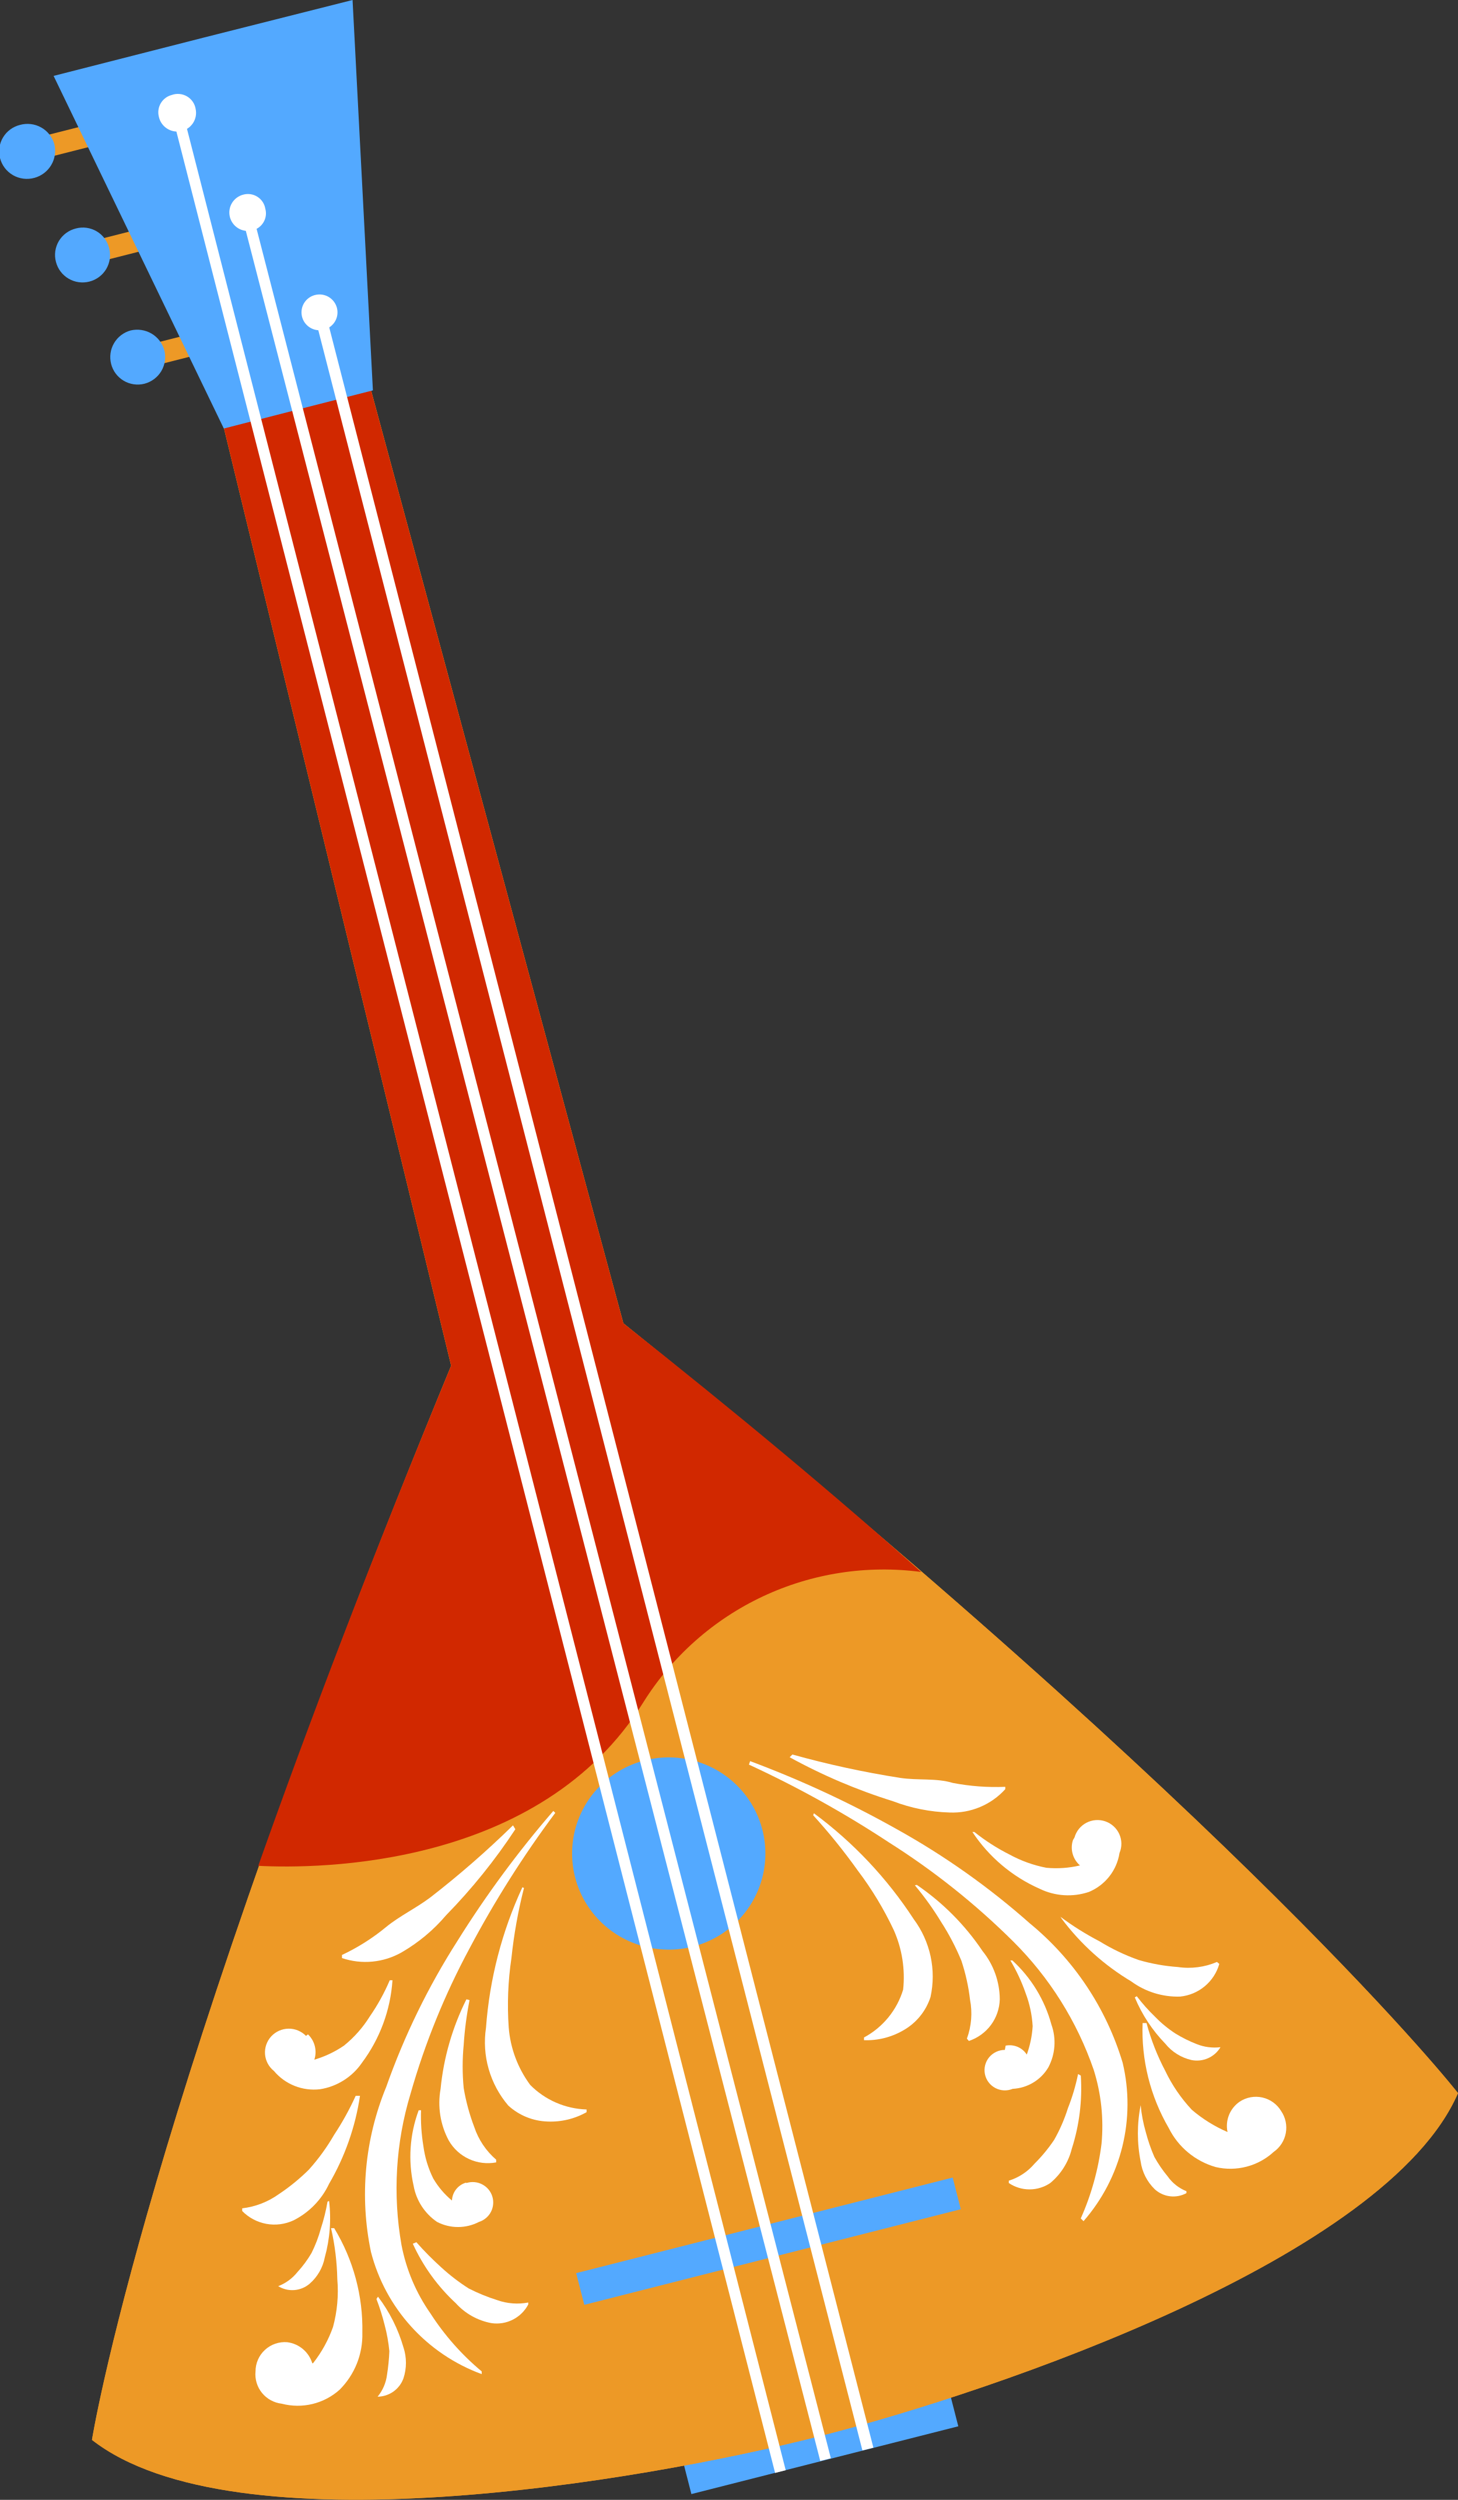 <?xml version="1.0" encoding="UTF-8"?> <svg xmlns="http://www.w3.org/2000/svg" width="63" height="108" viewBox="0 0 63 108" fill="none"><rect x="0" y="0" width="63" height="108" fill="#333333" stroke="none"/><g clip-path="url(#clip0_2004_2088)"><path d="M40.881 102.77L29.348 105.698L29.875 107.751L41.408 104.823L40.881 102.77Z" fill="#53A9FF"></path><path d="M26.935 57.17L14.677 11.854L11.599 12.645L8.454 13.452L19.495 59.003C6.222 91.169 3.974 105.411 3.974 105.411C10.111 110.203 27.645 107.227 35.372 105.259C43.099 103.292 59.923 97.525 63 90.429C63 90.429 54.106 79.029 26.935 57.17Z" fill="#ED9926"></path><path d="M26.935 57.17L14.677 11.854L11.599 12.645L8.454 13.452L19.495 59.003C6.222 91.169 3.974 105.411 3.974 105.411C10.111 110.203 27.645 107.227 35.372 105.259C43.099 103.292 59.923 97.525 63 90.429C63 90.429 54.106 79.029 26.935 57.17Z" fill="#ED9926"></path><path d="M32.937 79.029C33.146 79.825 33.112 80.664 32.841 81.441C32.569 82.218 32.072 82.897 31.412 83.392C30.752 83.888 29.959 84.177 29.133 84.224C28.307 84.27 27.486 84.072 26.774 83.654C26.062 83.236 25.49 82.617 25.132 81.876C24.774 81.135 24.645 80.305 24.762 79.49C24.878 78.676 25.236 77.915 25.788 77.303C26.341 76.691 27.063 76.256 27.865 76.052C28.934 75.781 30.068 75.942 31.018 76.5C31.969 77.058 32.659 77.967 32.937 79.029Z" fill="#53A9FF"></path><path d="M41.165 94.076L24.896 98.206L25.248 99.575L41.516 95.445L41.165 94.076Z" fill="#53A9FF"></path><path d="M4.071 5.32L1.057 6.085L1.291 6.998L4.305 6.233L4.071 5.32Z" fill="#ED9926"></path><path d="M6.2 9.851L3.186 10.616L3.42 11.529L6.434 10.763L6.2 9.851Z" fill="#ED9926"></path><path d="M8.593 14.34L5.578 15.104L5.812 16.017L8.827 15.252L8.593 14.34Z" fill="#ED9926"></path><path d="M26.935 57.17L14.676 11.854L11.599 12.645L8.454 13.452L19.495 59.003C16.012 67.41 13.29 74.59 11.159 80.609C13.746 80.744 23.35 80.71 27.797 73.547C29.04 71.558 30.834 69.969 32.964 68.969C35.093 67.97 37.468 67.604 39.802 67.914C36.116 64.619 31.821 61.037 26.935 57.17Z" fill="#D12800"></path><path d="M8.775 1.631L2.316 3.279L9.671 18.513L12.884 17.689L16.113 16.865L15.234 0L8.775 1.631Z" fill="#53A9FF"></path><path d="M2.35 6.238C2.422 6.543 2.373 6.865 2.212 7.134C2.051 7.404 1.792 7.601 1.488 7.684C1.333 7.727 1.172 7.739 1.013 7.719C0.854 7.699 0.7 7.648 0.562 7.568C0.423 7.488 0.302 7.381 0.205 7.254C0.109 7.126 0.039 6.981 -0 6.827C-0.038 6.677 -0.046 6.52 -0.023 6.367C-0.001 6.214 0.052 6.067 0.133 5.934C0.213 5.801 0.318 5.686 0.443 5.594C0.569 5.501 0.711 5.435 0.862 5.397C1.015 5.354 1.175 5.342 1.334 5.361C1.492 5.38 1.644 5.43 1.783 5.508C1.921 5.586 2.043 5.691 2.14 5.816C2.238 5.942 2.309 6.085 2.35 6.238Z" fill="#53A9FF"></path><path d="M8.454 4.708C8.499 4.918 8.458 5.136 8.341 5.316C8.223 5.496 8.039 5.622 7.828 5.667C7.724 5.689 7.616 5.69 7.511 5.671C7.406 5.651 7.306 5.612 7.217 5.554C7.036 5.437 6.909 5.254 6.864 5.044C6.813 4.846 6.843 4.635 6.948 4.459C7.052 4.282 7.223 4.154 7.422 4.103C7.53 4.064 7.645 4.05 7.759 4.061C7.873 4.071 7.983 4.107 8.081 4.164C8.18 4.222 8.264 4.301 8.329 4.395C8.393 4.489 8.436 4.596 8.454 4.708Z" fill="white"></path><path d="M11.463 9.013C11.491 9.111 11.499 9.214 11.486 9.315C11.472 9.417 11.439 9.514 11.386 9.602C11.334 9.69 11.265 9.767 11.182 9.827C11.099 9.888 11.005 9.931 10.905 9.954C10.803 9.98 10.697 9.985 10.593 9.97C10.489 9.954 10.389 9.919 10.298 9.865C10.208 9.811 10.129 9.74 10.067 9.656C10.004 9.572 9.959 9.476 9.933 9.374C9.908 9.273 9.902 9.167 9.918 9.064C9.933 8.96 9.969 8.861 10.023 8.771C10.078 8.681 10.149 8.603 10.234 8.54C10.318 8.478 10.414 8.433 10.516 8.408C10.619 8.38 10.726 8.375 10.831 8.391C10.935 8.407 11.035 8.445 11.124 8.502C11.214 8.559 11.29 8.634 11.348 8.722C11.406 8.81 11.446 8.909 11.463 9.013Z" fill="white"></path><path d="M14.558 13.3C14.597 13.449 14.59 13.605 14.54 13.749C14.489 13.894 14.396 14.02 14.273 14.112C14.15 14.204 14.003 14.258 13.849 14.267C13.696 14.276 13.543 14.239 13.41 14.161C13.278 14.083 13.171 13.968 13.104 13.83C13.038 13.693 13.014 13.538 13.035 13.387C13.056 13.235 13.123 13.093 13.225 12.979C13.328 12.865 13.462 12.784 13.611 12.746C13.811 12.694 14.023 12.724 14.2 12.828C14.377 12.932 14.506 13.102 14.558 13.3Z" fill="white"></path><path d="M4.717 10.728C4.796 11.031 4.75 11.353 4.59 11.623C4.43 11.892 4.168 12.088 3.863 12.165C3.558 12.244 3.235 12.198 2.964 12.039C2.693 11.88 2.496 11.62 2.418 11.316C2.377 11.165 2.368 11.007 2.389 10.852C2.411 10.697 2.463 10.548 2.543 10.413C2.624 10.279 2.73 10.161 2.857 10.068C2.983 9.975 3.127 9.908 3.28 9.87C3.431 9.83 3.589 9.821 3.744 9.842C3.898 9.864 4.047 9.916 4.181 9.996C4.315 10.076 4.432 10.182 4.524 10.308C4.616 10.434 4.682 10.576 4.717 10.728Z" fill="#53A9FF"></path><path d="M7.101 15.133C7.178 15.439 7.131 15.762 6.97 16.033C6.808 16.304 6.545 16.5 6.239 16.579C6.088 16.617 5.931 16.625 5.777 16.602C5.623 16.579 5.475 16.527 5.342 16.447C5.208 16.367 5.092 16.262 4.999 16.138C4.906 16.013 4.839 15.872 4.802 15.722C4.724 15.419 4.769 15.097 4.927 14.827C5.085 14.556 5.344 14.358 5.647 14.276C5.954 14.204 6.277 14.253 6.548 14.412C6.82 14.572 7.018 14.831 7.101 15.133Z" fill="#53A9FF"></path><path d="M32.413 76.086C34.6 76.901 36.72 77.885 38.754 79.028C40.813 80.172 42.741 81.537 44.502 83.098C46.408 84.665 47.803 86.76 48.51 89.117C48.794 90.309 48.789 91.552 48.495 92.742C48.202 93.932 47.627 95.035 46.819 95.961L46.7 95.843C47.157 94.817 47.459 93.729 47.597 92.615C47.697 91.538 47.583 90.452 47.258 89.42C46.538 87.33 45.347 85.432 43.775 83.871C42.15 82.258 40.353 80.826 38.415 79.6C36.486 78.33 34.462 77.206 32.362 76.237L32.413 76.086Z" fill="white"></path><path d="M35.17 78.339C36.869 79.596 38.329 81.145 39.481 82.912C39.836 83.389 40.084 83.936 40.21 84.516C40.335 85.096 40.334 85.696 40.208 86.275C40.011 86.888 39.588 87.405 39.025 87.721C38.512 88.017 37.926 88.163 37.334 88.142V88.024C37.739 87.807 38.096 87.512 38.386 87.157C38.676 86.802 38.893 86.394 39.025 85.956C39.118 85.078 38.978 84.191 38.619 83.383C38.191 82.475 37.67 81.612 37.063 80.811C36.469 79.978 35.825 79.18 35.136 78.423L35.17 78.339Z" fill="white"></path><path d="M45.821 82.811C46.355 83.21 46.921 83.564 47.512 83.871C48.045 84.199 48.612 84.47 49.203 84.678C49.754 84.839 50.321 84.94 50.894 84.981C51.467 85.066 52.052 84.99 52.585 84.762L52.686 84.846C52.579 85.223 52.361 85.559 52.059 85.811C51.758 86.063 51.387 86.219 50.995 86.258C50.237 86.282 49.492 86.051 48.882 85.603C47.718 84.907 46.702 83.994 45.889 82.912L45.821 82.811Z" fill="white"></path><path d="M49.288 90.95C49.325 91.343 49.399 91.731 49.508 92.11C49.604 92.478 49.728 92.838 49.88 93.186C50.045 93.483 50.238 93.765 50.455 94.027C50.657 94.314 50.939 94.536 51.266 94.666V94.75C51.049 94.868 50.8 94.915 50.554 94.885C50.309 94.855 50.078 94.749 49.897 94.582C49.567 94.261 49.353 93.842 49.288 93.388C49.128 92.583 49.128 91.755 49.288 90.95Z" fill="white"></path><path d="M49.119 86.242C49.361 86.559 49.626 86.857 49.913 87.133C50.178 87.406 50.473 87.649 50.793 87.856C51.083 88.034 51.388 88.186 51.706 88.31C52.033 88.441 52.387 88.487 52.737 88.445C52.612 88.655 52.425 88.821 52.2 88.921C51.976 89.02 51.727 89.048 51.486 89C51.039 88.898 50.64 88.65 50.353 88.294C49.791 87.715 49.344 87.036 49.034 86.293L49.119 86.242Z" fill="white"></path><path d="M46.583 89.605C46.48 90.11 46.333 90.605 46.143 91.085C45.994 91.558 45.796 92.014 45.551 92.447C45.304 92.815 45.021 93.159 44.706 93.472C44.413 93.82 44.025 94.077 43.59 94.212V94.313C43.854 94.492 44.166 94.588 44.486 94.588C44.806 94.588 45.118 94.492 45.382 94.313C45.842 93.931 46.168 93.412 46.312 92.833C46.639 91.813 46.771 90.741 46.701 89.672L46.583 89.605Z" fill="white"></path><path d="M39.616 81.433C40.737 82.198 41.701 83.168 42.456 84.292C42.934 84.883 43.196 85.618 43.2 86.377C43.19 86.776 43.056 87.164 42.818 87.486C42.579 87.807 42.246 88.048 41.865 88.176L41.78 88.075C41.977 87.537 42.024 86.956 41.915 86.393C41.849 85.822 41.724 85.259 41.543 84.712C41.302 84.126 41.008 83.563 40.664 83.031C40.327 82.476 39.948 81.948 39.531 81.45L39.616 81.433Z" fill="white"></path><path d="M34.239 75.8C35.768 76.226 37.321 76.563 38.889 76.809C39.667 76.927 40.445 76.809 41.172 77.028C41.918 77.171 42.678 77.228 43.438 77.196V77.297C43.137 77.63 42.766 77.894 42.35 78.068C41.935 78.243 41.487 78.324 41.037 78.306C40.197 78.282 39.369 78.117 38.585 77.818C37.037 77.335 35.541 76.698 34.121 75.918L34.239 75.8Z" fill="white"></path><path d="M46.362 79.499C46.299 79.691 46.294 79.897 46.349 80.092C46.403 80.286 46.513 80.46 46.666 80.592C46.19 80.705 45.699 80.739 45.212 80.693C44.656 80.586 44.12 80.393 43.623 80.122C43.083 79.85 42.573 79.524 42.101 79.146H42.017C42.729 80.225 43.739 81.077 44.925 81.601C45.589 81.923 46.355 81.972 47.055 81.736C47.401 81.591 47.704 81.36 47.935 81.066C48.166 80.772 48.317 80.423 48.374 80.054C48.429 79.925 48.456 79.786 48.455 79.646C48.453 79.506 48.423 79.368 48.365 79.24C48.308 79.112 48.225 78.997 48.121 78.902C48.017 78.807 47.895 78.734 47.762 78.688C47.629 78.642 47.488 78.624 47.347 78.634C47.207 78.644 47.07 78.683 46.945 78.748C46.82 78.813 46.71 78.903 46.621 79.012C46.533 79.121 46.468 79.247 46.43 79.382L46.362 79.499Z" fill="white"></path><path d="M53.565 90.799C53.358 90.942 53.197 91.143 53.104 91.376C53.011 91.609 52.989 91.865 53.041 92.11C52.483 91.869 51.964 91.546 51.502 91.152C51.034 90.654 50.646 90.087 50.352 89.471C50.005 88.813 49.733 88.12 49.541 87.402H49.372C49.31 88.992 49.703 90.566 50.504 91.942C50.706 92.348 50.991 92.707 51.34 92.996C51.69 93.286 52.096 93.5 52.533 93.624C52.973 93.727 53.431 93.72 53.867 93.606C54.303 93.492 54.705 93.273 55.036 92.968C55.312 92.775 55.5 92.481 55.56 92.151C55.62 91.82 55.547 91.48 55.357 91.202C55.269 91.056 55.152 90.928 55.013 90.828C54.874 90.727 54.716 90.656 54.548 90.618C54.38 90.581 54.207 90.577 54.038 90.608C53.869 90.639 53.708 90.704 53.565 90.799Z" fill="white"></path><path d="M43.454 88.377C43.628 88.343 43.808 88.361 43.971 88.43C44.134 88.499 44.272 88.616 44.367 88.764C44.51 88.369 44.595 87.956 44.621 87.537C44.593 87.047 44.49 86.566 44.316 86.107C44.145 85.615 43.924 85.142 43.657 84.695H43.742C44.557 85.442 45.144 86.404 45.432 87.469C45.54 87.77 45.583 88.09 45.56 88.408C45.537 88.727 45.447 89.037 45.297 89.319C45.138 89.588 44.914 89.813 44.645 89.974C44.377 90.136 44.072 90.228 43.758 90.244C43.638 90.293 43.509 90.316 43.379 90.31C43.249 90.304 43.122 90.269 43.007 90.208C42.892 90.147 42.792 90.062 42.715 89.958C42.637 89.855 42.584 89.735 42.558 89.608C42.533 89.481 42.536 89.35 42.567 89.225C42.599 89.099 42.658 88.982 42.74 88.882C42.823 88.782 42.926 88.702 43.044 88.646C43.162 88.591 43.29 88.562 43.42 88.562L43.454 88.377Z" fill="white"></path><path d="M23.909 78.238C22.384 80.001 20.999 81.879 19.766 83.854C18.502 85.833 17.47 87.948 16.689 90.16C15.759 92.418 15.53 94.9 16.029 97.289C16.338 98.489 16.934 99.596 17.768 100.515C18.601 101.435 19.647 102.14 20.814 102.569V102.451C19.952 101.733 19.205 100.888 18.599 99.946C17.977 99.058 17.551 98.05 17.348 96.987C16.965 94.811 17.098 92.577 17.737 90.463C18.358 88.281 19.214 86.172 20.29 84.174C21.372 82.132 22.61 80.175 23.993 78.322L23.909 78.238Z" fill="white"></path><path d="M22.573 81.534C21.687 83.447 21.154 85.503 21 87.604C20.91 88.2 20.949 88.809 21.116 89.389C21.282 89.969 21.571 90.507 21.964 90.967C22.426 91.391 23.026 91.635 23.655 91.656C24.246 91.682 24.832 91.542 25.346 91.252V91.135C24.427 91.107 23.555 90.727 22.911 90.076C22.373 89.349 22.051 88.487 21.981 87.587C21.912 86.588 21.951 85.584 22.099 84.594C22.206 83.573 22.387 82.562 22.641 81.567L22.573 81.534Z" fill="white"></path><path d="M15.369 90.546C15.104 91.13 14.793 91.693 14.439 92.228C14.127 92.769 13.759 93.276 13.34 93.741C12.941 94.135 12.505 94.49 12.038 94.8C11.574 95.131 11.033 95.339 10.466 95.406V95.523C10.747 95.811 11.112 96.004 11.509 96.077C11.905 96.149 12.315 96.097 12.681 95.927C13.357 95.587 13.899 95.03 14.219 94.347C14.903 93.175 15.356 91.886 15.555 90.546H15.369Z" fill="white"></path><path d="M16.266 99.323C16.407 99.692 16.526 100.068 16.621 100.45C16.72 100.819 16.787 101.196 16.824 101.577C16.811 101.92 16.777 102.263 16.722 102.602C16.679 102.948 16.538 103.274 16.316 103.544C16.561 103.541 16.799 103.464 16.999 103.323C17.198 103.181 17.349 102.983 17.432 102.754C17.577 102.317 17.577 101.845 17.432 101.409C17.203 100.619 16.831 99.878 16.333 99.223L16.266 99.323Z" fill="white"></path><path d="M14.152 95.12C14.084 95.513 13.988 95.901 13.864 96.28C13.765 96.646 13.629 97.001 13.459 97.34C13.286 97.635 13.082 97.911 12.85 98.163C12.633 98.435 12.347 98.644 12.021 98.769C12.229 98.897 12.471 98.956 12.714 98.938C12.957 98.92 13.189 98.825 13.374 98.668C13.717 98.372 13.95 97.969 14.034 97.525C14.254 96.731 14.317 95.903 14.22 95.086L14.152 95.12Z" fill="white"></path><path d="M17.99 96.869C18.329 97.254 18.691 97.618 19.072 97.962C19.439 98.298 19.835 98.602 20.256 98.87C20.652 99.072 21.065 99.24 21.49 99.374C21.918 99.525 22.38 99.56 22.826 99.475V99.559C22.678 99.841 22.446 100.07 22.161 100.215C21.876 100.36 21.553 100.413 21.236 100.366C20.642 100.257 20.102 99.955 19.698 99.508C18.913 98.781 18.281 97.907 17.838 96.936L17.99 96.869Z" fill="white"></path><path d="M20.154 86.376C19.548 87.587 19.169 88.898 19.038 90.244C18.9 91.008 19.025 91.796 19.393 92.48C19.594 92.829 19.898 93.107 20.265 93.276C20.632 93.445 21.042 93.496 21.439 93.422V93.304C21.001 92.927 20.674 92.439 20.492 91.892C20.285 91.347 20.132 90.784 20.036 90.21C19.976 89.59 19.976 88.965 20.036 88.344C20.078 87.695 20.163 87.049 20.289 86.41L20.154 86.376Z" fill="white"></path><path d="M22.166 78.86C21.038 79.965 19.847 81.003 18.599 81.971C17.973 82.442 17.263 82.778 16.688 83.249C16.105 83.731 15.463 84.138 14.777 84.46V84.594C15.202 84.738 15.652 84.79 16.098 84.746C16.544 84.703 16.976 84.565 17.364 84.342C18.088 83.922 18.735 83.382 19.275 82.745C20.39 81.604 21.392 80.36 22.268 79.028L22.166 78.86Z" fill="white"></path><path d="M13.307 87.89C13.454 88.03 13.557 88.209 13.605 88.406C13.653 88.602 13.643 88.808 13.577 89H13.527C14.003 88.867 14.454 88.656 14.862 88.378C15.303 88.022 15.68 87.596 15.978 87.117C16.318 86.626 16.607 86.102 16.841 85.553H16.959C16.873 86.842 16.415 88.08 15.64 89.117C15.433 89.421 15.165 89.678 14.854 89.875C14.543 90.072 14.195 90.203 13.831 90.261C13.459 90.305 13.081 90.256 12.732 90.118C12.384 89.98 12.076 89.757 11.836 89.471C11.726 89.383 11.635 89.274 11.569 89.15C11.503 89.026 11.463 88.89 11.452 88.75C11.441 88.61 11.459 88.47 11.505 88.337C11.551 88.205 11.623 88.083 11.718 87.979C11.813 87.876 11.928 87.792 12.057 87.735C12.185 87.677 12.325 87.647 12.465 87.644C12.606 87.642 12.746 87.669 12.876 87.723C13.007 87.777 13.124 87.856 13.222 87.957L13.307 87.89Z" fill="white"></path><path d="M12.411 101.19C12.66 101.221 12.895 101.324 13.087 101.485C13.279 101.646 13.42 101.859 13.493 102.098H13.527C13.898 101.627 14.189 101.099 14.389 100.534C14.572 99.861 14.635 99.161 14.575 98.466C14.56 97.724 14.47 96.986 14.305 96.263H14.44C15.268 97.626 15.691 99.194 15.657 100.786C15.669 101.24 15.588 101.692 15.42 102.114C15.251 102.535 14.998 102.919 14.677 103.241C14.343 103.541 13.94 103.753 13.503 103.859C13.066 103.965 12.609 103.96 12.174 103.847C11.839 103.808 11.532 103.641 11.32 103.38C11.108 103.118 11.008 102.785 11.041 102.451C11.041 102.276 11.077 102.104 11.147 101.944C11.217 101.784 11.319 101.64 11.448 101.522C11.577 101.403 11.729 101.312 11.895 101.255C12.06 101.198 12.236 101.176 12.411 101.19Z" fill="white"></path><path d="M20.137 94.296C19.967 94.345 19.817 94.446 19.708 94.585C19.599 94.724 19.536 94.893 19.529 95.069C19.204 94.8 18.929 94.475 18.717 94.111C18.501 93.672 18.358 93.2 18.294 92.715C18.21 92.204 18.176 91.686 18.193 91.168H18.092C17.703 92.212 17.627 93.345 17.872 94.43C17.928 94.745 18.047 95.045 18.221 95.314C18.395 95.582 18.621 95.814 18.886 95.994C19.166 96.139 19.476 96.214 19.791 96.214C20.106 96.214 20.416 96.139 20.695 95.994C20.806 95.959 20.909 95.902 20.998 95.827C21.087 95.752 21.161 95.661 21.214 95.558C21.267 95.455 21.3 95.342 21.309 95.227C21.319 95.111 21.306 94.995 21.27 94.885C21.235 94.774 21.178 94.672 21.102 94.583C21.027 94.495 20.935 94.422 20.831 94.369C20.728 94.316 20.615 94.283 20.498 94.274C20.382 94.264 20.265 94.278 20.154 94.313L20.137 94.296Z" fill="white"></path><path d="M7.894 4.84L7.436 4.956L33.492 106.837L33.951 106.721L7.894 4.84Z" fill="white"></path><path d="M10.849 8.96L10.391 9.077L35.443 106.319L35.901 106.203L10.849 8.96Z" fill="white"></path><path d="M13.949 13.065L13.476 13.183L37.265 105.865L37.739 105.747L13.949 13.065Z" fill="white"></path></g><defs><clipPath id="clip0_2004_2088"><rect width="63" height="108" fill="white"></rect></clipPath></defs></svg> 
